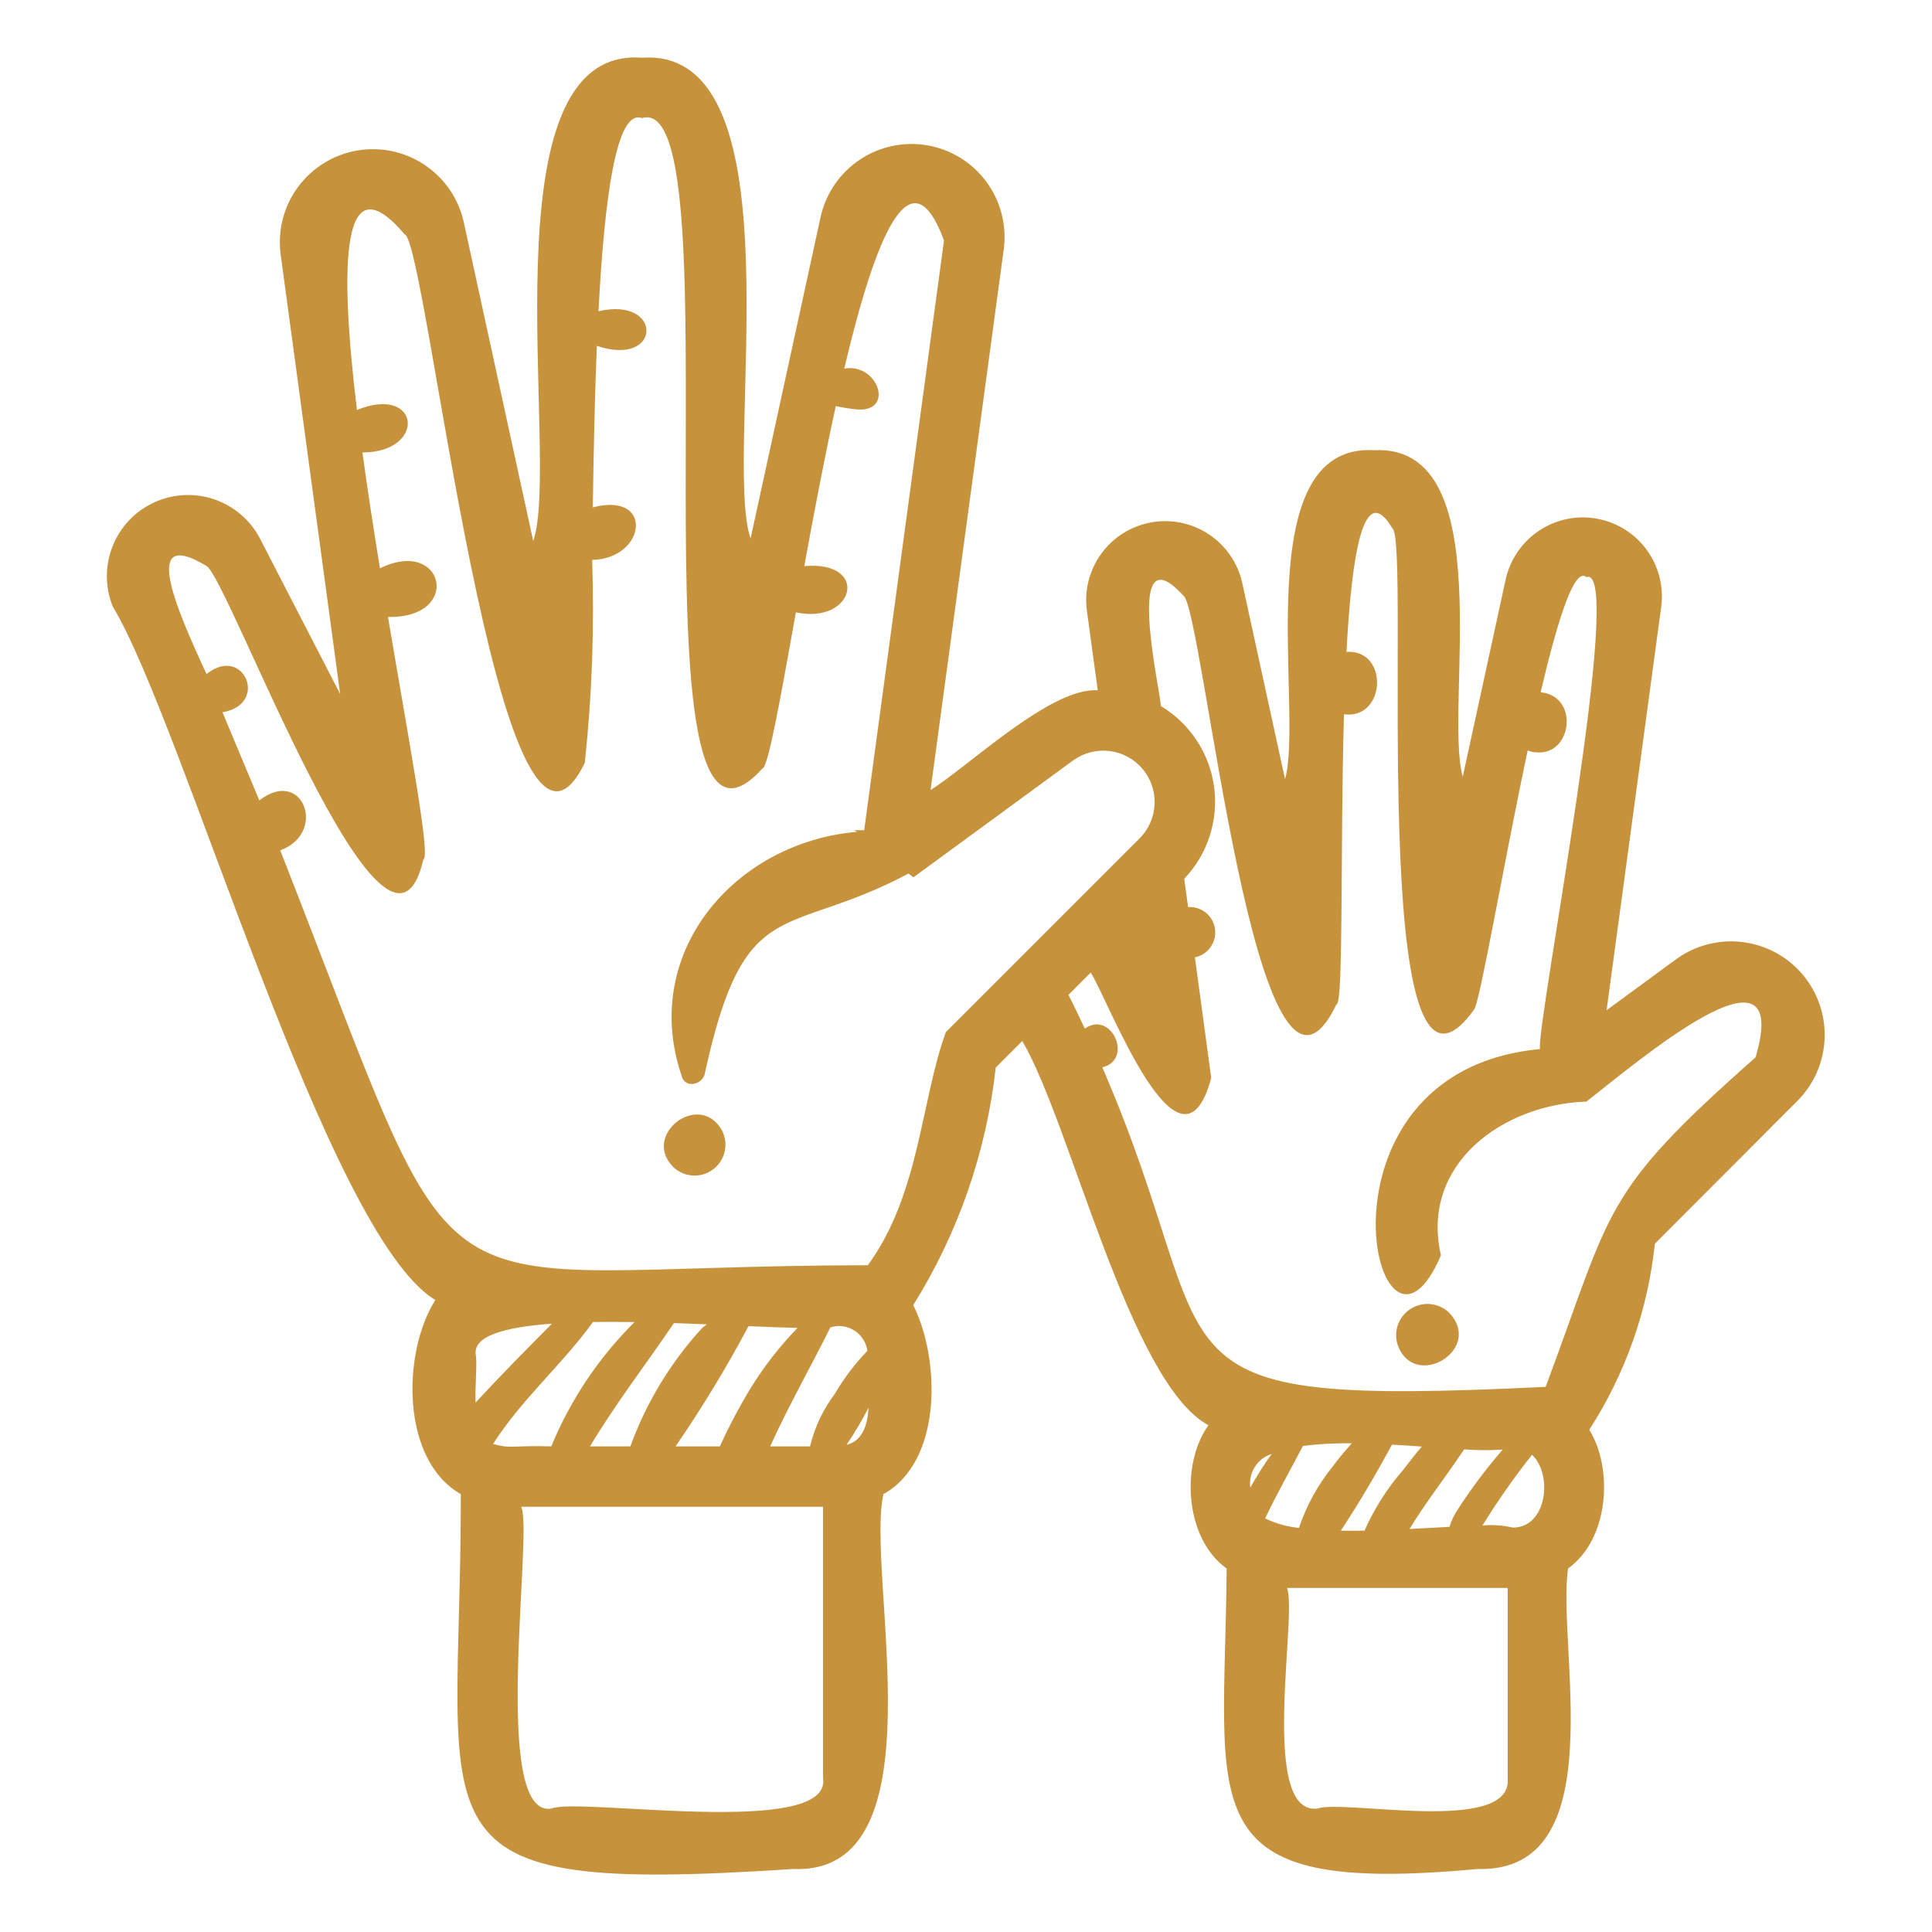 <svg width="44" height="44" viewBox="0 0 44 44" fill="none" xmlns="http://www.w3.org/2000/svg">
<path d="M38.192 21.832L36.589 23.007L37.835 13.806C37.892 13.348 37.771 12.887 37.498 12.516C37.225 12.145 36.819 11.893 36.366 11.812C35.912 11.73 35.445 11.826 35.06 12.08C34.675 12.333 34.402 12.724 34.296 13.172L33.313 17.69C32.874 16.122 34.197 10.101 31.29 10.253C28.379 10.086 29.703 16.194 29.266 17.746L28.291 13.273C28.19 12.822 27.919 12.427 27.534 12.171C27.15 11.914 26.681 11.816 26.226 11.896C25.77 11.976 25.363 12.227 25.089 12.599C24.814 12.971 24.693 13.435 24.751 13.893L25.001 15.721C23.93 15.646 22.04 17.471 21.193 17.991L22.862 5.662C22.929 5.122 22.787 4.577 22.464 4.14C22.141 3.702 21.662 3.406 21.127 3.311C20.591 3.217 20.04 3.332 19.587 3.633C19.134 3.933 18.814 4.396 18.692 4.927L17.094 12.264C16.445 10.387 18.288 1.057 14.621 1.315C10.955 1.029 12.786 10.477 12.144 12.322L10.559 5.045C10.438 4.515 10.118 4.052 9.664 3.751C9.211 3.45 8.66 3.335 8.124 3.43C7.589 3.524 7.11 3.821 6.787 4.259C6.464 4.696 6.322 5.241 6.39 5.781L7.747 15.805L5.914 12.252C5.691 11.834 5.317 11.518 4.868 11.368C4.419 11.219 3.93 11.246 3.501 11.447C3.072 11.646 2.736 12.003 2.563 12.444C2.389 12.884 2.391 13.374 2.568 13.813C4.18 16.484 7.436 28.125 9.915 29.607C9.158 30.795 9.123 33.25 10.495 34.028C10.501 41.88 9.09 43.159 18.058 42.565C21.489 42.715 19.703 35.846 20.12 34.028C21.476 33.27 21.411 30.942 20.798 29.724C21.822 28.084 22.464 26.235 22.677 24.314L23.282 23.709C24.386 25.585 25.729 31.498 27.522 32.459C26.889 33.33 26.974 35.037 27.936 35.721C27.896 41.233 27.013 43.183 33.65 42.565C36.771 42.657 35.448 37.489 35.712 35.72C36.658 35.044 36.737 33.427 36.194 32.562C37.018 31.288 37.53 29.836 37.688 28.326L40.952 25.055C41.323 24.674 41.538 24.169 41.555 23.637C41.572 23.106 41.39 22.587 41.044 22.183C40.698 21.779 40.214 21.52 39.686 21.455C39.158 21.39 38.625 21.524 38.192 21.832ZM10.839 30.878C10.744 30.427 11.491 30.224 12.57 30.146C11.982 30.738 11.396 31.332 10.83 31.943C10.819 31.547 10.866 31.127 10.839 30.878ZM11.231 32.885C11.872 31.873 12.804 31.079 13.504 30.108C13.809 30.103 14.127 30.105 14.45 30.11C13.636 30.918 12.992 31.88 12.555 32.94C11.627 32.913 11.653 33.003 11.231 32.885ZM19.013 31.742C18.745 32.099 18.553 32.506 18.448 32.94C18.199 32.94 17.89 32.94 17.54 32.94C17.956 32.023 18.463 31.13 18.913 30.229C19.003 30.201 19.099 30.193 19.193 30.205C19.287 30.218 19.378 30.251 19.458 30.302C19.538 30.353 19.606 30.421 19.657 30.501C19.708 30.581 19.741 30.671 19.754 30.765C19.469 31.06 19.221 31.388 19.013 31.742ZM17.103 31.601C16.841 32.033 16.604 32.48 16.394 32.94H15.386C15.991 32.059 16.545 31.145 17.047 30.202C17.466 30.22 17.846 30.235 18.163 30.242C17.762 30.656 17.407 31.112 17.103 31.601ZM15.983 30.252C15.27 31.033 14.717 31.946 14.356 32.94H13.437C14.019 31.966 14.713 31.071 15.348 30.132C15.601 30.141 15.851 30.15 16.096 30.161C16.059 30.192 16.018 30.22 15.983 30.252ZM18.745 40.503C18.945 41.877 13.145 40.922 12.558 41.19C11.163 41.416 12.151 34.893 11.87 34.315H18.745V40.503ZM19.281 32.904C19.464 32.632 19.631 32.349 19.781 32.058C19.757 32.467 19.639 32.816 19.281 32.904ZM21.541 23.506C20.976 25.05 20.942 27.212 19.764 28.815C9.105 28.825 10.816 30.653 6.382 19.366C7.464 18.969 6.897 17.456 5.906 18.229C5.612 17.526 5.328 16.844 5.067 16.221C6.14 16.041 5.547 14.67 4.704 15.352C3.995 13.825 3.208 11.992 4.692 12.883C5.181 13.078 8.818 23.16 9.643 19.569C9.81 19.512 9.332 16.993 8.836 14.05C10.535 14.09 10.126 12.223 8.653 12.943C8.51 12.061 8.372 11.166 8.254 10.305C9.722 10.3 9.577 8.751 8.129 9.336C7.732 6.036 7.76 3.621 9.216 5.338C9.729 5.469 11.373 21.384 13.318 17.373C13.483 15.839 13.539 14.294 13.486 12.752C14.714 12.726 14.906 11.19 13.501 11.555C13.518 10.339 13.544 9.068 13.593 7.877C15.08 8.375 15.106 6.742 13.63 7.089C13.766 4.487 14.039 2.471 14.62 2.69C16.853 2.015 14.131 21.077 17.359 17.506C17.494 17.49 17.765 15.951 18.126 13.946C19.47 14.232 19.82 12.761 18.317 12.893C18.533 11.707 18.775 10.435 19.034 9.249C19.204 9.284 19.375 9.311 19.548 9.33L19.433 9.315C20.41 9.463 20.018 8.252 19.227 8.395C19.926 5.439 20.73 3.397 21.499 5.477L19.681 18.909C19.601 18.903 19.525 18.909 19.448 18.909C19.473 18.92 19.497 18.933 19.522 18.944C16.735 19.182 14.576 21.694 15.52 24.491C15.592 24.813 16.028 24.705 16.058 24.418C16.966 20.291 17.878 21.392 20.691 19.894C20.729 19.921 20.766 19.951 20.801 19.982C21.374 19.563 24.449 17.312 24.449 17.312C24.687 17.143 24.98 17.069 25.269 17.104C25.559 17.14 25.825 17.282 26.015 17.504C26.205 17.726 26.305 18.01 26.296 18.302C26.287 18.594 26.169 18.872 25.966 19.081C24.976 20.071 22.497 22.549 21.541 23.506ZM28.962 33.113C28.784 33.358 28.621 33.615 28.475 33.881C28.452 33.716 28.489 33.548 28.578 33.408C28.667 33.267 28.803 33.162 28.962 33.113ZM33.205 34.367C33.121 34.492 33.055 34.629 33.011 34.773C32.725 34.789 32.42 34.806 32.1 34.822C32.483 34.195 32.939 33.619 33.345 33.008C33.637 33.031 33.93 33.033 34.223 33.013C33.853 33.441 33.513 33.893 33.205 34.367ZM31.956 33.477C31.595 33.891 31.299 34.357 31.076 34.859C30.892 34.863 30.712 34.863 30.536 34.86C30.957 34.224 31.338 33.57 31.702 32.901C31.933 32.914 32.16 32.928 32.382 32.944C32.233 33.115 32.093 33.298 31.956 33.477ZM30.355 33.394C30.015 33.812 29.754 34.287 29.583 34.797C29.316 34.771 29.055 34.697 28.813 34.58C29.078 34.022 29.394 33.468 29.673 32.93C30.041 32.884 30.413 32.864 30.784 32.87C30.636 33.041 30.487 33.213 30.355 33.394ZM34.337 40.502C34.451 41.794 30.61 40.97 29.999 41.19C28.667 41.331 29.555 36.771 29.311 36.164H34.337V40.502ZM34.45 34.789C34.224 34.737 33.992 34.721 33.762 34.742C34.107 34.184 34.484 33.646 34.891 33.132C35.374 33.586 35.227 34.799 34.45 34.789ZM39.982 24.08C36.451 27.203 36.736 27.476 35.201 31.585C25.644 32.046 28.045 31.087 25.104 24.307C25.823 24.137 25.312 22.998 24.706 23.425C24.589 23.176 24.465 22.92 24.334 22.657L24.841 22.15C25.234 22.756 26.878 27.17 27.585 24.55C27.585 24.55 27.385 23.072 27.213 21.803C27.357 21.774 27.484 21.691 27.569 21.571C27.655 21.451 27.691 21.303 27.671 21.158C27.651 21.012 27.577 20.879 27.463 20.787C27.349 20.694 27.204 20.648 27.058 20.658C27.005 20.272 26.97 20.014 26.97 20.014C27.233 19.738 27.431 19.407 27.549 19.044C27.666 18.681 27.701 18.297 27.65 17.919C27.599 17.541 27.463 17.179 27.253 16.861C27.043 16.543 26.765 16.276 26.438 16.08C26.414 15.659 25.589 12.078 26.947 13.562C27.405 13.804 28.609 26.667 30.436 22.875C30.603 22.888 30.52 19.365 30.608 16.267C31.567 16.394 31.638 14.784 30.665 14.846C30.788 12.553 31.064 10.935 31.71 12.033C32.142 12.305 31.082 26.439 33.564 23.001C33.688 22.925 34.216 19.806 34.792 17.091C34.867 17.124 34.95 17.139 35.032 17.133L34.862 17.11C35.784 17.356 36.02 15.856 35.087 15.766C35.474 14.117 35.856 12.904 36.128 13.144C37.041 12.812 34.981 23.343 35.072 23.892C29.571 24.405 31.359 32.027 32.816 28.588C32.342 26.517 34.217 25.153 36.128 25.088C37.242 24.228 40.848 21.13 39.982 24.08Z" fill="#C7923C"/>
<path d="M33.003 29.896C32.891 29.788 32.747 29.72 32.593 29.702C32.44 29.683 32.284 29.716 32.15 29.794C32.016 29.872 31.911 29.991 31.851 30.134C31.791 30.277 31.779 30.436 31.818 30.586C32.162 31.71 33.81 30.749 33.003 29.896ZM16.436 25.732C15.917 24.841 14.605 25.847 15.333 26.578C15.454 26.694 15.613 26.763 15.78 26.772C15.948 26.781 16.113 26.73 16.246 26.627C16.38 26.525 16.472 26.379 16.506 26.215C16.541 26.051 16.516 25.88 16.436 25.732ZM27.695 21.234L27.695 21.237C27.695 21.236 27.695 21.23 27.695 21.234Z" fill="#C7923C"/>
</svg>
